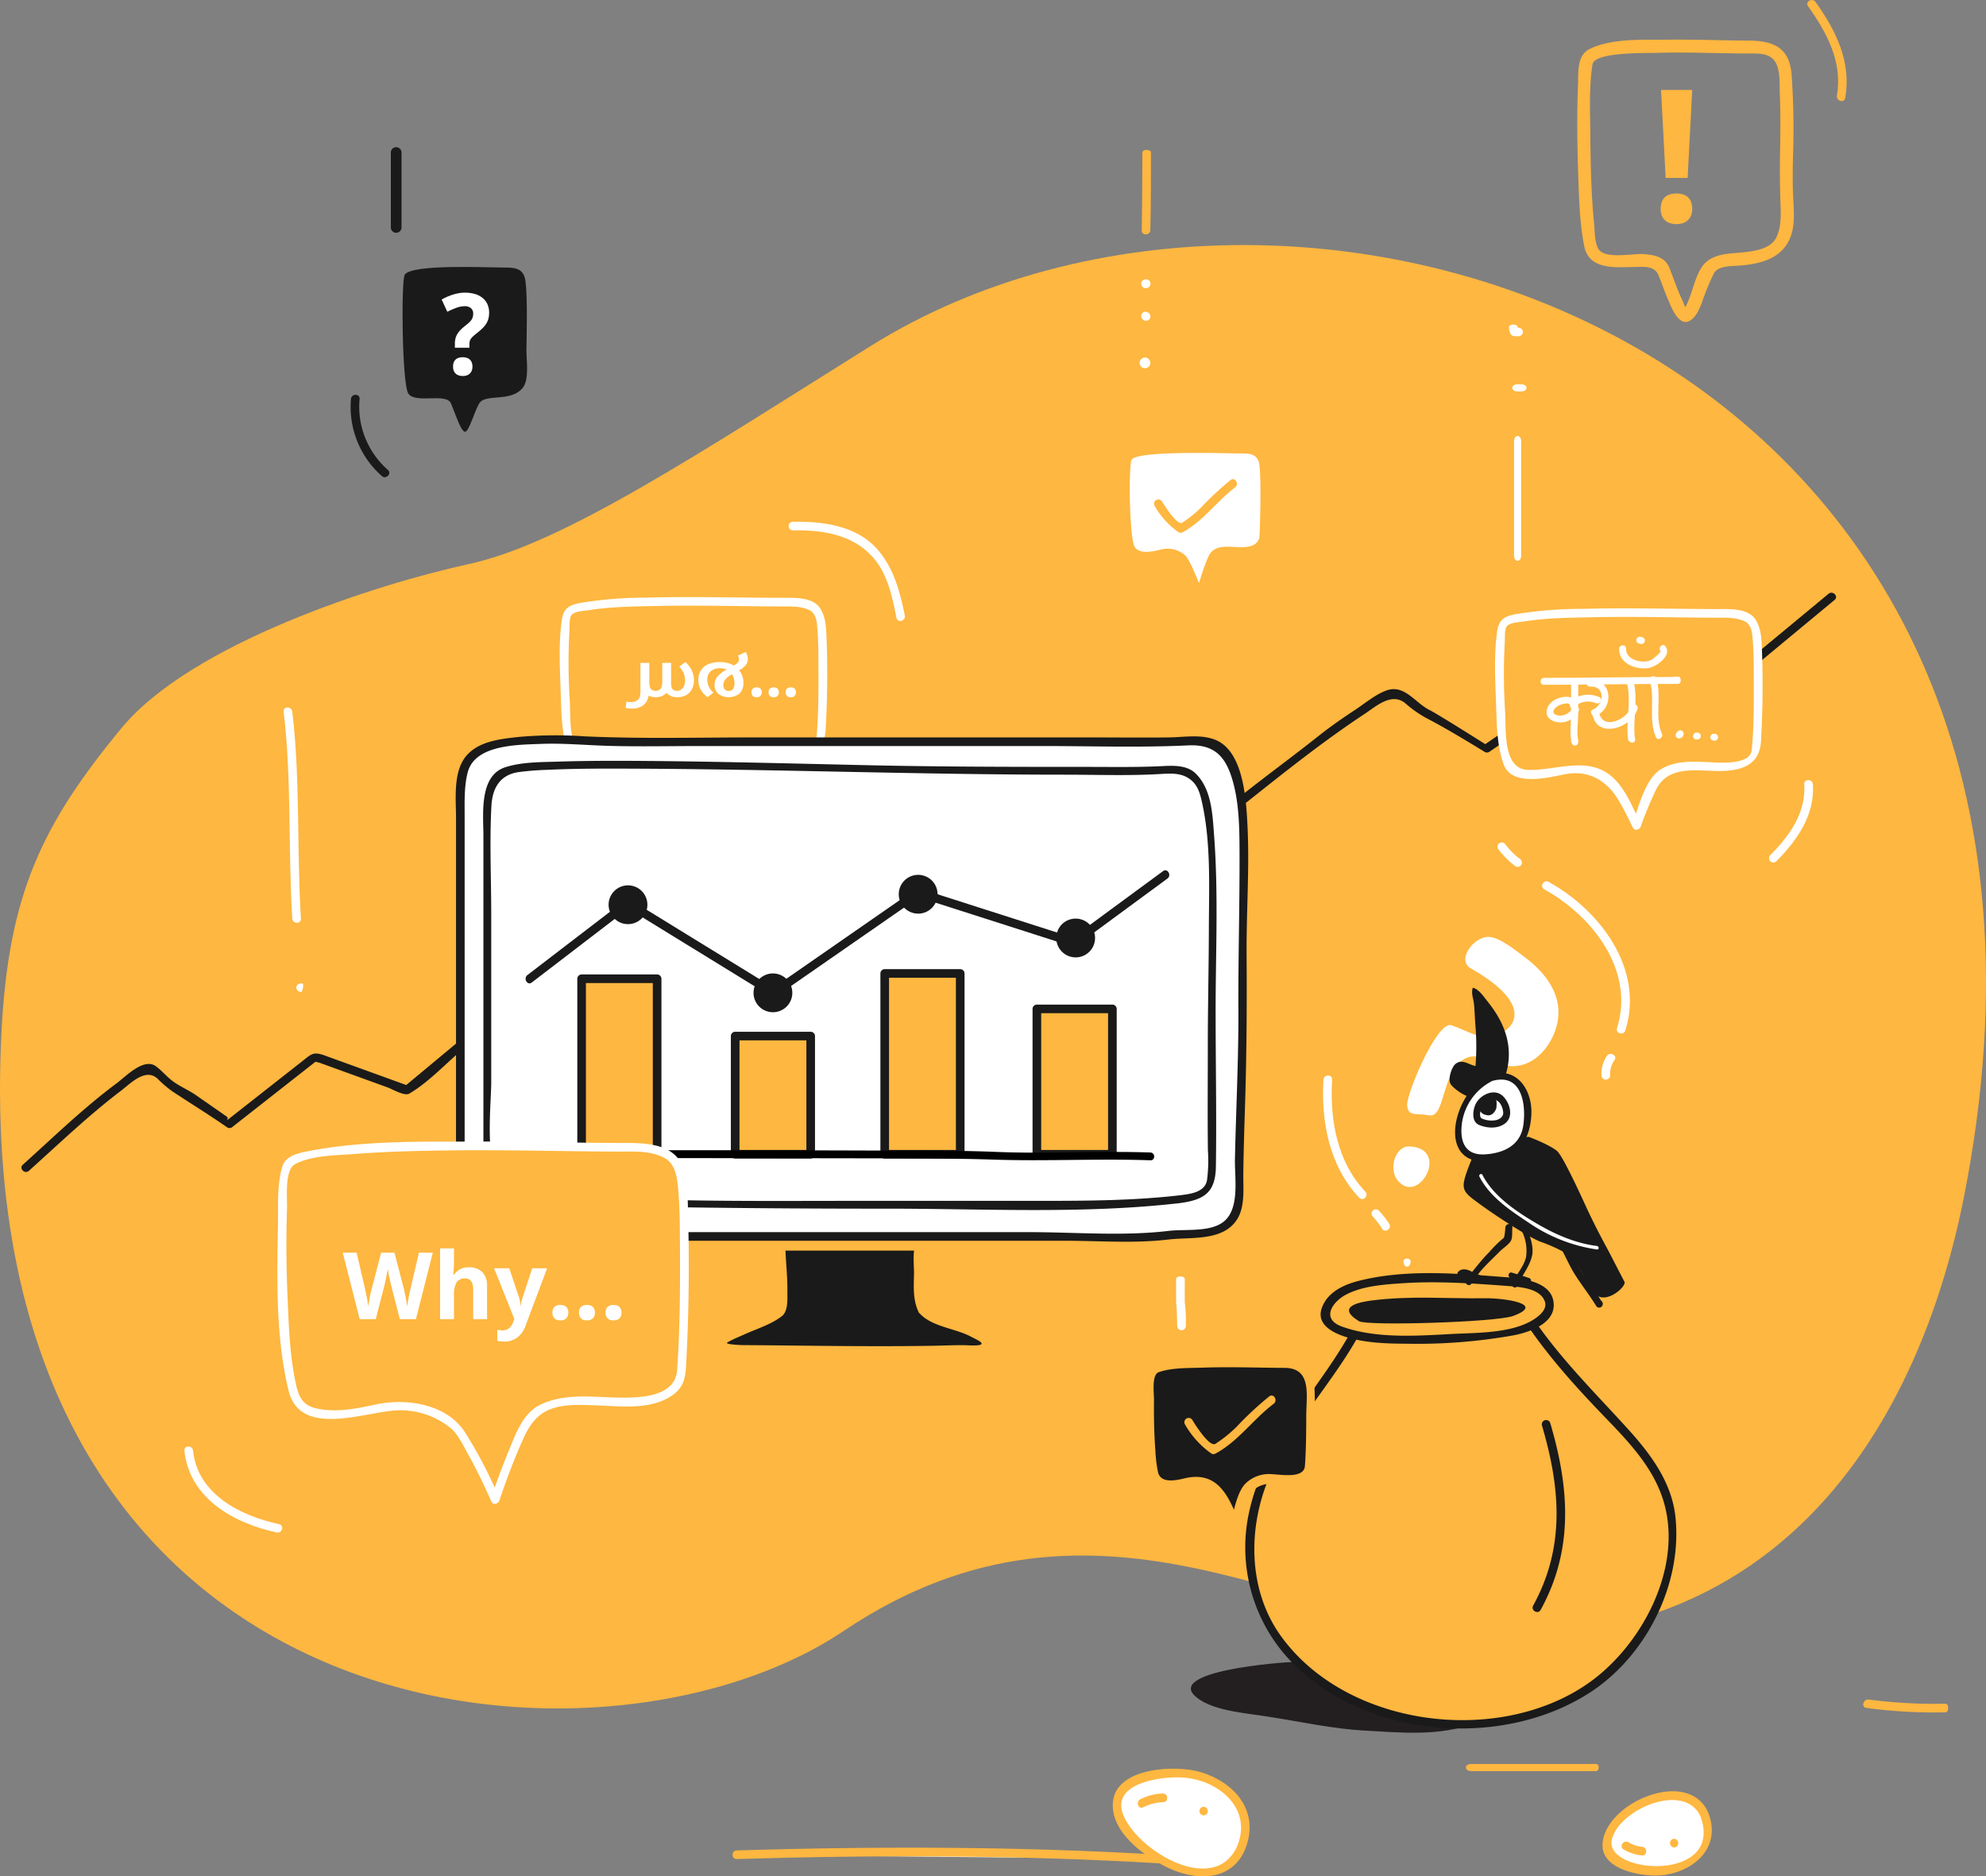<svg xmlns="http://www.w3.org/2000/svg" width="556.964" height="526.307" viewBox="0 0 556.964 526.307">
  <rect x="0" y="0" width="556.964" height="526.307" fill="#808080" stroke="none"/>
  <g id="Group_2865" data-name="Group 2865" transform="translate(-1.396 -4.208)">
    <path id="Path_2399" data-name="Path 2399" d="M245.552,101.275c-48.184,30.14-86.228,55.4-112.572,61.127s-78,22.39-97.536,46.068C13.084,235.576,3.8,255.141,1.819,293.516c-10.184,197.639,166.4,215.072,236.225,168.149,72.1-48.458,132.026,1.552,183.519,1.835,106.472.586,127.124-104.121,131.618-128.834C595.634,101.275,366.727,25.479,245.552,101.275Z" fill="#feb740"/>
    <g id="Group_1803" data-name="Group 1803">
      <path id="Path_2400" data-name="Path 2400" d="M260.059,371.629a8.925,8.925,0,0,1-1.165-4.156c-.1-1.025.159-13.473.379-13.473H220.437c0,3,1.352,15.561-.134,18.248-.715,1.293-13.139,6.075-15.986,7.811-.256.158-.23,2.711,1,2.7.137,0,.274-.02.412-.02,11.254,0,22.507.226,33.761.269,7.5.027,15,.026,22.5-.078,2.965-.041,5.931-.1,8.893-.213,1.669-.061,9.453.96,6.788-2.341-.882-1.094-3.007-2.04-4.219-2.759-3.581-2.123-7.907-2.619-11.617-4.431A4.348,4.348,0,0,1,260.059,371.629Z" fill="#1a1a1a"/>
      <g id="Group_1802" data-name="Group 1802">
        <path id="Path_2401" data-name="Path 2401" d="M261.1,371.019c-1.4-2.959-1.024-6.22-.965-9.361.043-2.251-.441-5.745.3-7.895A1.422,1.422,0,0,0,259.273,352H220.437a1.442,1.442,0,0,0-1.21,1.441c.09,4.952.693,9.985.514,14.946-.1,2.731-.756,3.279-3.033,4.422-2.536,1.273-5.161,2.406-7.751,3.564-3.017,1.348-6.522,1.887-5.764,5.736a2.417,2.417,0,0,0,2.534,1.807c5.3,0,10.592.06,15.887.118,17.656.194,35.319-.187,52.963-.014,1.632.016,6.382-.729,4.573-3.575-4.008-6.307-13.81-4.516-18.235-9.672-1.019-1.186-2.722.535-1.711,1.712,3.375,3.933,10.283,4.313,14.68,6.752,1.018.564,4.665,2.057,1.586,2.339a21.477,21.477,0,0,1-2.661-.012c-3.014-.1-6.028.064-9.043.12-16.035.293-32.075.025-48.109-.128q-2.979-.029-5.958-.042c.014,0-5.372-.149-4.3-.761,1.524-.872,3.183-1.543,4.782-2.262,3.4-1.531,7.5-2.78,10.475-5.09,1.858-1.444,1.532-4.916,1.556-6.967.051-4.264-.485-8.445-.563-12.7-.4.4-.807.269-1.21,1.269h38.836c-.389-1-.778-1.08-1.167-1.59-.827,2.4-.333,5.785-.387,8.278-.079,3.681-.315,7.157,1.3,10.567C259.681,373.665,261.767,372.421,261.1,371.019Z" fill="#feb740"/>
      </g>
    </g>
    <g id="Group_1806" data-name="Group 1806">
      <g id="Group_1805" data-name="Group 1805">
        <path id="Path_2402" data-name="Path 2402" d="M220.505,173.109c4.9.005,9.689-.159,10.937,4.579,1.28,4.855.482,33.217.011,34.368-1.92,4.686-9.245,4.115-14.167,3.943-4.512-.158-9.649-.455-12.795,2.715-2.33,2.35-6.444,13.871-6.444,13.871s-5.118-10.817-7.643-12.716a17.016,17.016,0,0,0-12.9-2.775c-4.515.9-12.046,2.5-15.027-.966-3.134-3.641-3.559-37.935-1.765-40.175C164.147,171.656,213.249,173.1,220.505,173.109Z" fill="#feb740"/>
        <g id="Group_1804" data-name="Group 1804">
          <path id="Path_2403" data-name="Path 2403" d="M220.505,174.319c2.6,0,5.288-.133,7.725.946,2.217.982,2.271,3.75,2.423,5.691.271,3.447.263,6.923.271,10.379.017,6.669.066,13.454-.579,20.1-.439,4.531-10.077,3.466-13.059,3.354-4.334-.163-8.58-.27-12.4,2.029-4.446,2.674-6.355,10.866-8,15.445l2.212-.289c-2.055-4.317-4.2-9.722-7.833-12.96-6.872-6.129-15.9-1.71-23.754-2.017-7-.274-6.03-11.247-6.321-16.147a167.327,167.327,0,0,1-.1-19.766c.062-1.031-.119-3.648.646-4.446.959-1,3.609-1.093,4.866-1.29,6.338-.992,12.882-1.031,19.282-1.167,11.546-.245,23.081.1,34.625.138a1.211,1.211,0,0,0,0-2.42c-12.626-.04-25.239-.4-37.867-.06a114.94,114.94,0,0,0-18.569,1.5c-3.4.655-4.717,1.7-5.169,5.106-.838,6.3-.524,12.883-.289,19.216.213,5.749.156,12.387,2.184,17.862,2.3,6.2,12.371,3.663,17.031,2.736,6.794-1.353,11.923,1.748,15.2,7.32,1.451,2.463,2.746,5.034,3.975,7.615.49,1.029,1.891.6,2.211-.289a104.088,104.088,0,0,1,4.219-10.2c3.143-6.491,9.9-5.638,16.087-5.418,6.795.242,13-.841,13.424-8.375.478-8.489.58-17.059.261-25.554-.11-2.931-.159-5.853-1.729-8.412-2.1-3.424-7.6-3.047-10.971-3.05A1.211,1.211,0,0,0,220.505,174.319Z" fill="#fff"/>
        </g>
      </g>
    </g>
    <g id="Group_1807" data-name="Group 1807">
      <path id="Path_2404" data-name="Path 2404" d="M491.338,19.208c3.615,0,7.337-.32,8.606,3.913.674,2.248.5,5.069.594,7.4.239,5.953.136,11.924.047,17.879-.069,4.6,0,9.131.168,13.724.11,2.946.094,6.061-1.235,8.759-1.659,3.365-6.761,3.858-9.983,4.171-3.408.33-6.935.328-9.657,2.657-2.636,2.253-3.627,7.65-4.926,10.69-1.21,2.83-.752,2.084-1.928-.368-1.36-2.838-2.318-5.889-3.5-8.8-1.233-3.034-4.428-3.569-7.355-3.76-2.852-.186-10.691,1.514-12.482-1.4-1.128-1.836-1.029-5.105-1.234-7.154-.826-8.254-.981-16.6-1.057-24.886-.059-6.482-.387-13.3.6-19.734.544-3.548,14.6-3.162,17.925-3.263,8.479-.258,16.945.138,25.422.18,2.342.012,2.341-3.618,0-3.629-7.353-.038-14.7-.332-22.053-.249-6.8.077-15.591-.473-21.928,2.528-3.853,1.825-3.266,6.571-3.423,10.228-.351,8.167-.217,16.37.045,24.538.22,6.858.376,13.914,1.715,20.666,1.343,6.771,8.976,5.881,14.39,5.783,2.476-.045,5.344-.337,6.447,2.373.97,2.386,1.8,4.831,2.826,7.194.777,1.782,2.871,7.262,5.9,5.553,2.388-1.349,3.271-4.941,4.213-7.313a59.587,59.587,0,0,1,2.556-5.96c1.224-2.314,5.314-2.051,7.513-2.24,6.054-.521,11.978-2.167,14.143-8.432,1.149-3.323.762-7.3.593-10.734-.183-3.714-.116-7.4-.056-11.118a216.133,216.133,0,0,0-.407-23.578c-.714-7.647-5.54-9.235-12.47-9.239A1.816,1.816,0,0,0,491.338,19.208Z" fill="#feb740"/>
    </g>
    <g id="Group_1808" data-name="Group 1808">
      <path id="Path_2405" data-name="Path 2405" d="M467.127,62.775a5.249,5.249,0,0,1,.34-2.009,3.392,3.392,0,0,1,.948-1.328,3.783,3.783,0,0,1,1.416-.732,6.4,6.4,0,0,1,1.744-.228,6.071,6.071,0,0,1,1.68.228,3.788,3.788,0,0,1,1.4.732,3.5,3.5,0,0,1,.961,1.328,5.071,5.071,0,0,1,.353,2.009,4.836,4.836,0,0,1-.353,1.946,3.673,3.673,0,0,1-2.364,2.111,5.822,5.822,0,0,1-1.68.24,6.137,6.137,0,0,1-1.744-.24,3.745,3.745,0,0,1-1.416-.771,3.63,3.63,0,0,1-.948-1.34A5,5,0,0,1,467.127,62.775Zm7.557-8.644h-6.167l-1.289-24.694h8.744Z" fill="#feb740"/>
    </g>
    <g id="Group_1809" data-name="Group 1809">
      <path id="Path_2406" data-name="Path 2406" d="M129.941,296.4q-5.974,4.965-11.947,9.935l-2.551,2.122c-1.213,1.009-.072.121.267.244L110,306.627q-8.73-3.164-17.458-6.326c-3.338-1.209-3.756-.476-6.538,1.709q-7.551,5.926-15.1,11.856l-5.2,4.084c-1.367,1.072.13.048-.758-.567q-4.305-2.994-8.608-5.988c-2.335-1.625-5.047-2.639-7.227-4.5-1.388-1.184-2.528-2.541-4.017-3.617-3.4-2.461-8.541,2.974-10.886,4.717-9.354,6.951-17.767,15.128-26.414,22.916-1.162,1.046.554,2.752,1.71,1.71,8.506-7.658,16.8-15.609,25.925-22.537,2.453-1.861,6.751-6.425,10.134-3.318a33.022,33.022,0,0,0,4.14,3.549c5.144,3.4,10.376,6.621,15.456,10.152a1.232,1.232,0,0,0,1.467-.189q8.655-6.795,17.31-13.59l6.658-5.227c-1.1.868-1,.338.767.977l5.609,2.033q6.581,2.382,13.159,4.768c1.194.431,4.705,2.515,6.046,1.73,5.563-3.26,10.517-8.734,15.483-12.863,1.2-1-.521-2.7-1.711-1.711Z" fill="#1a1a1a"/>
    </g>
    <path id="Path_2407" data-name="Path 2407" d="M142.324,79.252c2.841,0,5.616-.111,6.341,3.212.054.252.086.508.118.763.579,4.546.313,14.513.246,19.083-.042,2.827.9,8.4-1.1,10.77-3.229,3.819-9.758,1.7-11.838,3.89-1.316,1.386-3.182,8.761-4.373,8.347s-2.591-4.949-3.828-7.907c-1.32-3.155-9.9.133-11.961-2.772-1.816-2.556-2.063-31.821-1.024-33.393C116.9,78.231,138.118,79.248,142.324,79.252Z" fill="#1a1a1a"/>
    <g id="Group_1816" data-name="Group 1816">
      <g id="Group_1811" data-name="Group 1811">
        <path id="Path_2408" data-name="Path 2408" d="M479.407,513.248c-5.631-14.642-35.982,4.458-25.025,12.481S485.039,526.762,479.407,513.248Z" fill="#fff"/>
        <g id="Group_1810" data-name="Group 1810">
          <path id="Path_2409" data-name="Path 2409" d="M480.452,512.637c-5.565-12.83-29.184-2.74-29.644,8.942-.3,7.539,12.368,9.373,17.582,8.535,8.746-1.405,15.58-8.016,12.184-17.188-.537-1.449-2.877-.822-2.334.643,6.969,18.818-27.211,16.4-24.8,6.578,2.093-8.533,20.552-16.373,24.925-6.289C478.981,515.288,481.066,514.053,480.452,512.637Z" fill="#feb740"/>
        </g>
      </g>
      <g id="Group_1813" data-name="Group 1813">
        <path id="Path_2410" data-name="Path 2410" d="M457.386,521.959a10.68,10.68,0,0,0,4.505,1.5" fill="#fff"/>
        <g id="Group_1812" data-name="Group 1812">
          <path id="Path_2411" data-name="Path 2411" d="M456.775,523a12.5,12.5,0,0,0,5.116,1.666c1.562.055,1.556-2.365,0-2.42A9.679,9.679,0,0,1,458,520.915c-1.392-.694-2.618,1.392-1.222,2.089Z" fill="#feb740"/>
        </g>
      </g>
      <g id="Group_1815" data-name="Group 1815">
        <path id="Path_2412" data-name="Path 2412" d="M470.9,521.207" fill="#fff"/>
        <g id="Group_1814" data-name="Group 1814">
          <path id="Path_2413" data-name="Path 2413" d="M470.9,522.418a1.211,1.211,0,0,0,0-2.42,1.211,1.211,0,0,0,0,2.42Z" fill="#feb740"/>
        </g>
      </g>
    </g>
    <g id="Group_1823" data-name="Group 1823">
      <g id="Group_1818" data-name="Group 1818">
        <path id="Path_2414" data-name="Path 2414" d="M349.149,523.235c-8.584,18.308-45.859-9.029-31.035-18.344S357.629,506.372,349.149,523.235Z" fill="#fff"/>
        <g id="Group_1817" data-name="Group 1817">
          <path id="Path_2415" data-name="Path 2415" d="M348.1,522.623c-6.815,13.393-28.114.391-31.788-9.6-3.3-8.973,11.552-10.695,17.2-10.195,10.215.9,19.487,9.218,14.585,19.8-.651,1.407,1.434,2.637,2.09,1.221,4.907-10.588-1.644-19.342-11.988-22.541-6.8-2.105-23.938-1.508-24.7,8.5-.637,8.35,8.784,15.108,15.336,18.258,7.407,3.561,17.12,4.1,21.353-4.215C350.9,522.457,348.812,521.233,348.1,522.623Z" fill="#feb740"/>
        </g>
      </g>
      <g id="Group_1820" data-name="Group 1820">
        <path id="Path_2416" data-name="Path 2416" d="M321.631,510.012c2-.826,4-1.654,5.931-1.515" fill="#fff"/>
        <g id="Group_1819" data-name="Group 1819">
          <path id="Path_2417" data-name="Path 2417" d="M321.953,511.18a13.587,13.587,0,0,1,5.609-1.474c1.561.056,1.556-2.364,0-2.42a15.054,15.054,0,0,0-6.252,1.56c-1.422.586-.8,2.928.643,2.334Z" fill="#feb740"/>
        </g>
      </g>
      <g id="Group_1822" data-name="Group 1822">
        <path id="Path_2418" data-name="Path 2418" d="M338.942,512.217" fill="#fff"/>
        <g id="Group_1821" data-name="Group 1821">
          <path id="Path_2419" data-name="Path 2419" d="M338.942,513.428a1.211,1.211,0,0,0,0-2.42,1.211,1.211,0,0,0,0,2.42Z" fill="#feb740"/>
        </g>
      </g>
    </g>
    <g id="Group_1825" data-name="Group 1825">
      <path id="Path_2420" data-name="Path 2420" d="M329.144,350.678c-8.119,1.035-8.629.356-15.45.356H151.208c-11.438,0-20.719-1.879-20.719-13.317l.009-104.741c0-8.054-.572-17,7.517-19.138,14.2-3.762,23.206-1.574,37.893-1.574H329.189c8.513,0,13.123-1.981,17.02,5.24,5.143,9.529,3.985,29.2,3.69,39.473-.307,10.748,0,21.553,0,32.307,0,13.677-1.069,34.74-1.069,48.418C348.831,351.94,340.34,349.25,329.144,350.678Z" fill="#fff"/>
      <g id="Group_1824" data-name="Group 1824">
        <path id="Path_2421" data-name="Path 2421" d="M329.144,349.469c-12.81,1.537-26.205.356-39.088.356h-136.9c-9.251,0-21.453-.287-21.452-12.416q0-4.794,0-9.586,0-21.736,0-43.471,0-21.337,0-42.673,0-4.3,0-8.592c0-4.069-.159-8.141.828-12.123,1.959-7.908,13.94-7.826,20.415-8.087,6.406-.258,12.845.374,19.247.552,8.428.235,16.884.045,25.314.045H294.1c13.472,0,27.04.463,40.5-.184,7.267-.349,10.507,2.994,12.478,9.856,1.862,6.48,1.916,13.525,1.94,20.217.052,14.671-.386,29.343-.322,44.022.061,13.985-.667,27.963-.968,41.942-.116,5.4,1.568,14.539-3.722,17.964-3.9,2.528-10.412,1.661-14.853,2.178-1.531.178-1.548,2.6,0,2.42,6.365-.74,15.325.57,19.23-5.742,2.2-3.555,1.652-8.524,1.693-12.475.07-6.728.3-13.455.508-20.179.424-13.784.511-27.526.413-41.317-.089-12.441.892-24.926.2-37.357-.384-6.949-1.237-20.227-9.193-23.18-4.047-1.5-8.6-.638-12.809-.585-7.478.093-14.964,0-22.443,0H213.224c-15.93,0-31.928.43-47.843-.3a118.405,118.405,0,0,0-18.729.184c-4.914.55-10.736,1.17-14.247,5.011-4.069,4.451-3.117,12.321-3.117,17.808q0,5.511,0,11.021,0,42.954-.008,85.9c0,6.037-.945,13.672,4.6,17.711,5.981,4.357,14.149,3.854,21.165,3.854H299.9c9.681,0,19.609.8,29.239-.356C330.673,351.706,330.691,349.284,329.144,349.469Z" fill="#1a1a1a"/>
      </g>
    </g>
    <g id="Group_1826" data-name="Group 1826">
      <path id="Path_2422" data-name="Path 2422" d="M332.312,339.485c-14.023,1.617-28.007,1.564-42.1,1.564H240.646c-16.215,0-32.435.133-48.647-.2-7.218-.146-14.434-.367-21.651-.543-7.824-.189-16.423.773-24.118-.625-10.056-1.83-7.07-24.023-7.07-31.947V260.721c0-10.092-.491-20.366.051-30.448.267-4.971,2.369-8.667,7.479-9.466a75.963,75.963,0,0,1,7.99-.65c7.848-.385,15.721-.367,23.576-.341,40.559.139,81.084,1.69,121.647,1.69,8.7,0,17.463.322,26.147-.145,3.618-.194,7.114-.635,9.9,2.137,1.55,1.539,2.093,3.765,2.55,5.811,2.543,11.384,1.943,23.838,1.916,35.426-.025,10.906-.295,21.806-.295,32.713,0,9.781-.092,19.564.022,29.343a43.032,43.032,0,0,1-.246,8.471c-.652,3.455-4.75,3.846-7.59,4.223-1.378.183-1.4,2.373,0,2.187,6.946-.92,9.972-3.084,10.08-10.257.216-14.467-.077-28.969-.077-43.442,0-16.484.814-32.963-.428-49.428-.446-5.922-.674-12.909-5.136-17.341-2.45-2.433-6.306-2.26-9.461-2.1-7.049.35-14.112.216-21.168.216-20.579,0-41.138-.019-61.711-.479-20.541-.459-41.082-1.016-61.628-1.184-8.333-.069-16.671-.076-25,.191-4.805.153-10.025.081-14.652,1.564-7.474,2.4-6.159,13.317-6.159,19.231v84.391c0,4.939-.107,10.242,2.481,14.629,1.56,2.644,4.5,3.824,7.366,4.345,6.313,1.149,13.475.28,19.892.409q41.94.852,83.848.822c27.132,0,54.75,1.551,81.753-1.565C333.7,341.514,333.712,339.323,332.312,339.485Z" fill="#1a1a1a"/>
    </g>
    <g id="Group_1828" data-name="Group 1828">
      <rect id="Rectangle_495" data-name="Rectangle 495" width="21.175" height="49.227" transform="translate(164.507 278.754)" fill="#feb740"/>
      <g id="Group_1827" data-name="Group 1827">
        <path id="Path_2423" data-name="Path 2423" d="M185.682,326.772H164.507c.4.4.807.807,1.21,1.209V278.754q-.6.6-1.21,1.209h21.175l-1.21-1.209v49.227a1.211,1.211,0,0,0,2.42,0V278.754a1.222,1.222,0,0,0-1.21-1.211H164.507a1.222,1.222,0,0,0-1.21,1.211v49.227a1.222,1.222,0,0,0,1.21,1.211h21.175A1.211,1.211,0,0,0,185.682,326.772Z" fill="#1a1a1a"/>
      </g>
    </g>
    <g id="Group_1830" data-name="Group 1830">
      <rect id="Rectangle_496" data-name="Rectangle 496" width="21.175" height="33.158" transform="translate(207.574 294.823)" fill="#feb740"/>
      <g id="Group_1829" data-name="Group 1829">
        <path id="Path_2424" data-name="Path 2424" d="M228.748,326.772H207.574c.4.4.806.807,1.21,1.209V294.823c-.4.4-.807.806-1.21,1.211h21.174c-.4-.4-.806-.807-1.209-1.211v33.158a1.21,1.21,0,0,0,2.419,0V294.823a1.221,1.221,0,0,0-1.21-1.209H207.574a1.221,1.221,0,0,0-1.21,1.209v33.158a1.222,1.222,0,0,0,1.21,1.211h21.174A1.211,1.211,0,0,0,228.748,326.772Z" fill="#1a1a1a"/>
      </g>
    </g>
    <g id="Group_1832" data-name="Group 1832">
      <rect id="Rectangle_497" data-name="Rectangle 497" width="21.175" height="50.721" transform="translate(249.51 277.26)" fill="#feb740"/>
      <g id="Group_1831" data-name="Group 1831">
        <path id="Path_2425" data-name="Path 2425" d="M270.685,326.772H249.51c.4.4.807.807,1.21,1.209V277.26c-.4.4-.806.807-1.21,1.211h21.175c-.4-.4-.807-.806-1.21-1.211v50.721a1.211,1.211,0,0,0,2.42,0V277.26a1.221,1.221,0,0,0-1.21-1.209H249.51a1.222,1.222,0,0,0-1.21,1.209v50.721a1.222,1.222,0,0,0,1.21,1.211h21.175A1.211,1.211,0,0,0,270.685,326.772Z" fill="#1a1a1a"/>
      </g>
    </g>
    <g id="Group_1834" data-name="Group 1834">
      <rect id="Rectangle_498" data-name="Rectangle 498" width="21.175" height="40.775" transform="translate(292.182 287.206)" fill="#feb740"/>
      <g id="Group_1833" data-name="Group 1833">
        <path id="Path_2426" data-name="Path 2426" d="M313.357,326.772H292.182c.4.4.807.807,1.21,1.209V287.206q-.6.606-1.21,1.21h21.175q-.6-.606-1.21-1.21v40.775a1.211,1.211,0,0,0,2.42,0V287.206a1.221,1.221,0,0,0-1.21-1.209H292.182a1.221,1.221,0,0,0-1.21,1.209v40.775a1.222,1.222,0,0,0,1.21,1.211h21.175A1.211,1.211,0,0,0,313.357,326.772Z" fill="#1a1a1a"/>
      </g>
    </g>
    <g id="Group_1835" data-name="Group 1835">
      <path id="Path_2427" data-name="Path 2427" d="M150.531,279.8q8.64-6.621,17.278-13.244l9-6.9c1.579-1.211,1.08-.4.188-.953l2.052,1.261,38.692,23.789a1.2,1.2,0,0,0,1.222,0q14.278-9.911,28.558-19.82,5.9-4.089,11.789-8.182c.477-.33-1.3-.187-.321.127l2.057.659,8.814,2.822,21.805,6.984q3.991,1.278,7.981,2.557c.808.258,2.224,1.041,3.124.793,1.29-.356,2.679-1.879,3.723-2.647l8.628-6.345q6.836-5.025,13.67-10.051c1.243-.914.038-3.016-1.222-2.09L313.9,258.61l-8.627,6.346-2.655,1.951c-1.174.863-.094.373-.087.375l-37.38-11.971c-2.2-.705-5.485-2.744-7.609-1.27q-7.158,4.97-14.314,9.934-9.5,6.6-19,13.186l-5.493,3.812c-1.638,1.137.92,1.115-.855.024Q198,268.777,178.126,256.555a1.184,1.184,0,0,0-1.222,0q-13.8,10.58-27.594,21.154c-1.221.936-.017,3.039,1.221,2.09Z" fill="#1a1a1a"/>
    </g>
    <g id="Group_1836" data-name="Group 1836">
      <path id="Path_2428" data-name="Path 2428" d="M514.194,170.769l-28.068,23.266-11.521,9.55c-.29.241,1.669.042.4-.36l-2.83-.9-10.828-3.434-10.42-3.305c-1.5-.475-3.5-1.56-5.1-1.56-1.133,0-2.619,1.546-3.462,2.125l-9.216,6.335L417.925,212.95c.025-.017-13.594-8.591-15.551-9.546-4.077-1.988-7.052-7.279-12.061-5.551-3.082,1.063-6.094,3.632-8.8,5.416-3.491,2.3-6.972,4.707-10.247,7.31-7.221,5.739-14.682,11.168-21.9,16.906-1.222.971.5,2.671,1.711,1.711,10.755-8.545,21.651-17.237,33.122-24.8,2.981-1.965,7.41-6.057,11.251-2.969a33.35,33.35,0,0,0,5.705,4.068c5.709,2.963,11.148,6.287,16.645,9.634a1.2,1.2,0,0,0,1.222,0l26.327-18.1c1.646-1.131-.494-.833,1.475-.209l7.458,2.365,18.922,6c2.572.816,3.073.142,5.092-1.532l13.18-10.925,24.432-20.252c1.2-1-.519-2.7-1.711-1.711Z" fill="#1a1a1a"/>
    </g>
    <g id="Group_1837" data-name="Group 1837">
      <path id="Path_2429" data-name="Path 2429" d="M148.587,329.069q48.624-.033,97.248.051c11.461.033,22.938-.014,34.394.367,14.6.484,29.2-.328,43.794.185,1.412.051,1.407-2.138,0-2.187-14.407-.508-28.813.428-43.225-.166-11.281-.463-22.6-.348-33.891-.383q-49.159-.158-98.32-.055a1.1,1.1,0,0,0,0,2.188Z"/>
    </g>
    <path id="Path_2430" data-name="Path 2430" d="M223.6,282.7a5.439,5.439,0,1,1-5.438-5.44A5.439,5.439,0,0,1,223.6,282.7Z" fill="#1a1a1a"/>
    <path id="Path_2431" data-name="Path 2431" d="M182.954,257.991a5.439,5.439,0,1,1-5.439-5.44A5.438,5.438,0,0,1,182.954,257.991Z" fill="#1a1a1a"/>
    <path id="Path_2432" data-name="Path 2432" d="M264.327,255.043a5.439,5.439,0,1,1-5.439-5.439A5.44,5.44,0,0,1,264.327,255.043Z" fill="#1a1a1a"/>
    <path id="Path_2433" data-name="Path 2433" d="M308.5,267.315a5.439,5.439,0,1,1-5.439-5.44A5.439,5.439,0,0,1,308.5,267.315Z" fill="#1a1a1a"/>
    <g id="Group_1838" data-name="Group 1838">
      <path id="Path_2434" data-name="Path 2434" d="M128.966,101.749V100.6a5.864,5.864,0,0,1,.162-1.431,4.89,4.89,0,0,1,.495-1.223,5.906,5.906,0,0,1,.859-1.13,12.619,12.619,0,0,1,1.27-1.137q.649-.511,1.1-.913a4.883,4.883,0,0,0,.727-.8,2.722,2.722,0,0,0,.4-.828,3.662,3.662,0,0,0,.124-1.006,1.933,1.933,0,0,0-.6-1.455,2.535,2.535,0,0,0-1.818-.573,6.734,6.734,0,0,0-2.3.449,25.322,25.322,0,0,0-2.546,1.1l-1.579-3.42a15.127,15.127,0,0,1,1.447-.736,16.108,16.108,0,0,1,1.625-.619,13.351,13.351,0,0,1,1.71-.426,9.688,9.688,0,0,1,1.7-.154,9.937,9.937,0,0,1,2.848.379,6.075,6.075,0,0,1,2.151,1.107,4.884,4.884,0,0,1,1.354,1.764,5.672,5.672,0,0,1,.472,2.368,6.383,6.383,0,0,1-.217,1.741,5.189,5.189,0,0,1-.642,1.424,7.029,7.029,0,0,1-1.068,1.269q-.642.612-1.493,1.292-.651.511-1.06.891a4.294,4.294,0,0,0-.643.719,2.077,2.077,0,0,0-.317.7,3.8,3.8,0,0,0-.085.859v.929Zm-.511,5.293a3.221,3.221,0,0,1,.209-1.231,2.073,2.073,0,0,1,.581-.812,2.312,2.312,0,0,1,.874-.449,4.007,4.007,0,0,1,1.075-.139,3.725,3.725,0,0,1,1.03.139,2.331,2.331,0,0,1,.859.449,2.149,2.149,0,0,1,.588.812,3.121,3.121,0,0,1,.217,1.231,2.972,2.972,0,0,1-.217,1.192,2.247,2.247,0,0,1-1.447,1.292,3.547,3.547,0,0,1-1.03.147,3.815,3.815,0,0,1-1.075-.147,2.272,2.272,0,0,1-.874-.472,2.21,2.21,0,0,1-.581-.82A3.067,3.067,0,0,1,128.455,107.042Z" fill="#fff"/>
    </g>
    <g id="Group_1841" data-name="Group 1841">
      <g id="Group_1840" data-name="Group 1840">
        <path id="Path_2435" data-name="Path 2435" d="M482.822,176.268c4.9,0,9.688-.162,10.936,4.579,1.281,4.854.483,33.216.011,34.367-1.92,4.686-9.243,4.115-14.167,3.943-4.512-.158-9.648-.455-12.795,2.715-2.33,2.351-6.443,13.871-6.443,13.871s-5.119-10.818-7.644-12.716a17.015,17.015,0,0,0-12.9-2.775c-4.516.9-12.045,2.5-15.028-.966-3.133-3.641-3.558-37.934-1.765-40.175C426.464,174.813,475.567,176.262,482.822,176.268Z" fill="#feb740"/>
        <g id="Group_1839" data-name="Group 1839">
          <path id="Path_2436" data-name="Path 2436" d="M482.822,177.478c2.6,0,5.287-.134,7.724.944,2.217.981,2.271,3.751,2.423,5.692.271,3.447.263,6.924.272,10.379.017,6.669.066,13.454-.579,20.1-.44,4.531-10.078,3.466-13.06,3.354-4.333-.162-8.579-.27-12.4,2.03-4.446,2.673-6.354,10.865-8,15.444l2.212-.289c-2.056-4.317-4.2-9.722-7.833-12.96-6.872-6.129-15.9-1.71-23.754-2.018-7.005-.274-6.03-11.245-6.322-16.146a167.53,167.53,0,0,1-.1-19.765c.061-1.031-.119-3.65.645-4.447.96-1,3.61-1.093,4.867-1.29,6.339-.992,12.883-1.031,19.283-1.167,11.546-.244,23.081.1,34.625.139a1.211,1.211,0,0,0,0-2.42c-12.627-.04-25.239-.4-37.867-.061a114.965,114.965,0,0,0-18.57,1.5c-3.4.655-4.717,1.7-5.17,5.106-.837,6.306-.523,12.883-.288,19.216.214,5.749.156,12.387,2.184,17.863,2.3,6.2,12.371,3.662,17.032,2.735,6.793-1.353,11.922,1.748,15.2,7.319,1.45,2.465,2.746,5.034,3.975,7.616.49,1.029,1.892.6,2.212-.289a104.412,104.412,0,0,1,4.218-10.2c3.144-6.492,9.9-5.639,16.087-5.418,6.8.241,13-.842,13.425-8.376.478-8.489.579-17.058.26-25.554-.11-2.932-.159-5.854-1.729-8.413-2.1-3.423-7.6-3.046-10.97-3.048A1.211,1.211,0,0,0,482.822,177.478Z" fill="#fff"/>
        </g>
      </g>
    </g>
    <g id="Group_1844" data-name="Group 1844">
      <g id="Group_1843" data-name="Group 1843">
        <path id="Path_2437" data-name="Path 2437" d="M175.211,326.022c7.623.008,15.075-.268,17.017,7.607,1.992,8.063.751,55.176.018,57.088-2.99,7.787-14.386,6.838-22.046,6.551-7.022-.262-15.016-.758-19.911,4.51-3.627,3.9-10.026,23.043-10.026,23.043s-7.968-17.971-11.894-21.123a25.171,25.171,0,0,0-20.075-4.612c-7.025,1.495-18.744,4.153-23.383-1.6-4.876-6.049-5.538-63.016-2.749-66.738C87.51,323.608,163.918,326.012,175.211,326.022Z" fill="#feb740"/>
        <g id="Group_1842" data-name="Group 1842">
          <path id="Path_2438" data-name="Path 2438" d="M175.211,327.233c4.212,0,8.7-.27,12.526,1.777,2.917,1.563,3.488,5.1,3.78,8.061.555,5.631.539,11.338.572,16.988.07,11.451,0,22.982-.792,34.412-.5,7.27-9.5,7.77-15.154,7.777-7.806.012-15.873-1.507-23.188,1.967-4.822,2.291-6.872,8.053-8.759,12.629q-2.778,6.738-5.1,13.656l2.212-.289a122.762,122.762,0,0,0-9.65-18.464c-5.185-7.752-16.285-9.4-24.773-7.6-5.551,1.181-11.4,2.42-17.03,1.055-4-.973-4.846-3.819-5.575-7.268-1.606-7.6-1.881-15.572-2.22-23.311-.372-8.478-.457-16.982-.17-25.462.1-2.86-.779-10.792,2.264-12.407,4.734-2.515,11.5-2.441,16.69-2.851,8.516-.674,17.074-.869,25.613-.994,16.257-.235,32.5.277,48.754.32a1.211,1.211,0,0,0,0-2.42c-13.332-.035-26.658-.43-39.991-.393-15.482.045-31.606-.324-46.879,2.6-2.736.523-6.742,1.207-7.713,4.26-1.6,5.051-1.179,11.224-1.276,16.439-.283,15.2-.667,31.776,3,46.635,3.266,13.238,21.4,5.873,30.342,5.461a22.363,22.363,0,0,1,15.226,5.1c2.067,1.854,3.436,4.834,4.762,7.221,2.4,4.311,4.532,8.789,6.537,13.3.461,1.035,1.913.6,2.212-.289,1.743-5.2,3.658-10.346,5.836-15.375,1.421-3.281,2.837-6.539,5.747-8.76,4.278-3.263,10.717-2.758,15.771-2.584,7.055.244,15.486,1.389,21.533-3.1,3.387-2.514,3.373-5.928,3.57-9.688.691-13.209.831-26.5.5-39.721-.114-4.6-.04-9.48-1.4-13.918-2.286-7.488-11.546-7.187-17.785-7.187A1.211,1.211,0,0,0,175.211,327.233Z" fill="#fff"/>
        </g>
      </g>
    </g>
    <g id="Group_1845" data-name="Group 1845">
      <path id="Path_2439" data-name="Path 2439" d="M183.488,190.145v5.21a6.248,6.248,0,0,0,.14,1.473,1.457,1.457,0,0,0,.558.857,1.868,1.868,0,0,0,1.124.3,1.782,1.782,0,0,0,.988-.263,1.619,1.619,0,0,0,.616-.775,5.18,5.18,0,0,0,.209-1.76v-5.046H189.6v5.407a5.553,5.553,0,0,0,.135,1.4,1.4,1.4,0,0,0,.5.763,1.639,1.639,0,0,0,1.01.275,2.018,2.018,0,0,0,1.616-.78,3.274,3.274,0,0,0,.648-2.157,5.085,5.085,0,0,0-.394-2.019,6.65,6.65,0,0,0-1.231-1.838l1.748-1.28a7.961,7.961,0,0,1,1.817,2.445,6.511,6.511,0,0,1,.562,2.708,5.178,5.178,0,0,1-.57,2.457,4.009,4.009,0,0,1-1.62,1.666,4.931,4.931,0,0,1-2.445.586,4.706,4.706,0,0,1-1.625-.246,4.313,4.313,0,0,1-1.419-.968,4.179,4.179,0,0,1-1.354.919,4.367,4.367,0,0,1-1.665.295,4.2,4.2,0,0,1-2.019-.451,4.191,4.191,0,0,1-1.505,2.724,5.192,5.192,0,0,1-3.237.911,7.07,7.07,0,0,1-1.7-.181l.205-1.78a3.411,3.411,0,0,0,1.124.147,4.232,4.232,0,0,0,1.259-.168,2.192,2.192,0,0,0,.9-.529,2,2,0,0,0,.516-.907,6.2,6.2,0,0,0,.152-1.57v-7.828Z" fill="#fff"/>
      <path id="Path_2440" data-name="Path 2440" d="M208.676,192.221a5.411,5.411,0,0,1,.911,1.637,5.532,5.532,0,0,1,.3,1.809,4.123,4.123,0,0,1-1.063,3.052,4.915,4.915,0,0,1-5.965.1,3.134,3.134,0,0,1-1.07-2.444,3.7,3.7,0,0,1,.717-2.265,8.865,8.865,0,0,1,2.679-2.092,4.1,4.1,0,0,0-1.846-.37,3.781,3.781,0,0,0-2.637.854,3.028,3.028,0,0,0-.94,2.363,4.422,4.422,0,0,0,.4,1.932,6,6,0,0,0,1.309,1.7l-1.641,1.279a7.182,7.182,0,0,1-1.99-2.272,5.715,5.715,0,0,1-.6-2.651,4.783,4.783,0,0,1,.714-2.592,4.534,4.534,0,0,1,2.075-1.743,8.009,8.009,0,0,1,3.258-.6,8.669,8.669,0,0,1,2.129.247,6.284,6.284,0,0,1,1.76.73,4.7,4.7,0,0,0,1.132-.841,1.442,1.442,0,0,0,.328-.989,1.671,1.671,0,0,0-.078-.48,1.567,1.567,0,0,0-.234-.472l2.207-1.025a3.633,3.633,0,0,1,.583,1.953,2.721,2.721,0,0,1-.521,1.686A6.455,6.455,0,0,1,208.676,192.221Zm-2.018,1.116a6.252,6.252,0,0,0-1.846,1.46,2.556,2.556,0,0,0-.55,1.6,1.7,1.7,0,0,0,.39,1.185,1.349,1.349,0,0,0,1.054.432,1.475,1.475,0,0,0,1.268-.538,2.819,2.819,0,0,0,.4-1.669,4.747,4.747,0,0,0-.177-1.272A4.29,4.29,0,0,0,206.658,193.337Z" fill="#fff"/>
      <path id="Path_2441" data-name="Path 2441" d="M213.6,197.013a1.462,1.462,0,0,1,1.05.357,1.359,1.359,0,0,1,.377,1.037,1.341,1.341,0,0,1-.389,1.034,1.466,1.466,0,0,1-1.038.361,1.482,1.482,0,0,1-1.058-.361,1.343,1.343,0,0,1-.386-1.034,1.365,1.365,0,0,1,.373-1.037A1.485,1.485,0,0,1,213.6,197.013Z" fill="#fff"/>
      <path id="Path_2442" data-name="Path 2442" d="M218.39,197.013a1.461,1.461,0,0,1,1.05.357,1.356,1.356,0,0,1,.378,1.037,1.338,1.338,0,0,1-.39,1.034,1.466,1.466,0,0,1-1.038.361,1.486,1.486,0,0,1-1.058-.361,1.346,1.346,0,0,1-.386-1.034,1.366,1.366,0,0,1,.374-1.037A1.481,1.481,0,0,1,218.39,197.013Z" fill="#fff"/>
      <path id="Path_2443" data-name="Path 2443" d="M223.182,197.013a1.464,1.464,0,0,1,1.05.357,1.359,1.359,0,0,1,.377,1.037,1.337,1.337,0,0,1-.389,1.034,1.466,1.466,0,0,1-1.038.361,1.486,1.486,0,0,1-1.059-.361,1.346,1.346,0,0,1-.385-1.034,1.365,1.365,0,0,1,.373-1.037A1.485,1.485,0,0,1,223.182,197.013Z" fill="#fff"/>
    </g>
    <g id="Group_1852" data-name="Group 1852">
      <path id="Path_2444" data-name="Path 2444" d="M364.7,470.385c-3.95,0-37.112,2.633-27.636,10,4.737,3.949,15.266,4.475,21.056,5.528,8.423,1.316,16.843,3.158,25.265,3.685,10,.525,21.847,1.842,31.586-2.105" fill="#231f20"/>
      <g id="Group_1847" data-name="Group 1847">
        <path id="Path_2445" data-name="Path 2445" d="M384.543,371.819c-11.11,26.262-35.355,40.406-32.326,71.726,4.041,50.512,98.209,64.809,115.748,5.026,10.686-36.424-17.349-41.291-39.412-76.608" fill="#feb740"/>
        <g id="Group_1846" data-name="Group 1846">
          <path id="Path_2446" data-name="Path 2446" d="M383.5,371.209c-8.628,19.854-26.66,34.819-31.612,56.34a46.206,46.206,0,0,0,12.229,43.364c20.792,20.8,58.2,23.877,82.728,8.337,16.025-10.154,26.4-30.482,24.428-49.47-1.019-9.789-6.968-17.721-13.371-24.78-9.944-10.96-20.307-21.054-28.3-33.646-.834-1.314-2.929-.1-2.09,1.221,6.687,10.531,14.875,19.691,23.5,28.654,6.945,7.217,14.214,14.621,17.043,24.5,5.326,18.59-6.48,40.545-21.652,50.92-25.435,17.394-67.674,11.853-85.893-13.695-9.151-12.834-9.186-30.161-3.2-44.315,7.078-16.73,21.015-29.486,28.282-46.209.616-1.416-1.469-2.65-2.09-1.221Z" fill="#1a1a1a"/>
        </g>
      </g>
      <g id="Group_1849" data-name="Group 1849">
        <path id="Path_2447" data-name="Path 2447" d="M425.332,363.8c-15.007-1.115-50.026-3.894-52.249,8.334-1.668,7.227,17.788,7.784,22.79,7.784,9.45,0,22.746-.467,32.456-2.95C437.592,374.6,440.34,364.907,425.332,363.8Z" fill="#feb740"/>
        <g id="Group_1848" data-name="Group 1848">
          <path id="Path_2448" data-name="Path 2448" d="M425.332,362.586c-14.075-1.046-29.114-2.605-42.956.924-4.283,1.092-8.782,3.225-10.31,7.658-1.576,4.575,3.171,6.928,6.736,8.045,5.4,1.694,11.453,1.891,17.071,1.912a154.478,154.478,0,0,0,29.912-2.337c4.134-.8,11.409-3.09,11.348-8.559-.066-5.924-7.2-7.188-11.8-7.643-1.553-.152-1.539,2.268,0,2.42,3.074.3,8.1.8,9.309,4.282.871,2.507-2.337,4.646-4.092,5.6-6.3,3.408-15.651,3.145-22.613,3.533-9.7.541-20.9,1.249-30.209-2.115-6.018-2.176-2.645-7.053,1.394-9.082,4.586-2.306,10.274-2.7,15.293-3.049,10.286-.716,20.656.073,30.918.836C426.889,365.123,426.878,362.7,425.332,362.586Z" fill="#1a1a1a"/>
        </g>
      </g>
      <g id="Group_1851" data-name="Group 1851">
        <path id="Path_2449" data-name="Path 2449" d="M434.987,403.7c5.147,17.158,7.72,33.455-2.574,51.468" fill="#feb740"/>
        <g id="Group_1850" data-name="Group 1850">
          <path id="Path_2450" data-name="Path 2450" d="M433.82,404.026c5.142,17.4,6.6,34.111-2.452,50.537-.754,1.367,1.337,2.588,2.09,1.221,9.359-16.991,8.03-34.356,2.7-52.4a1.211,1.211,0,0,0-2.334.643Z" fill="#1a1a1a"/>
        </g>
      </g>
      <path id="Path_2451" data-name="Path 2451" d="M425.7,373.35c9.558-3.49-2.986-5.037-7.523-4.978-11.129.146-20.95-.778-31.991.613-3.42.431-10.342,1.7-3.683,5.816C384.76,376.2,420.957,375.082,425.7,373.35Z" fill="#1a1a1a"/>
    </g>
    <g id="Group_1860" data-name="Group 1860">
      <path id="Path_2452" data-name="Path 2452" d="M437.583,293.182c-1.789,5.184-6.117,10.061-12,10.106-4.572.037-9.631-4.846-14.085-1.711-5.789,4.074-4.938,16.2-9.214,15.488s-5.78.379-6.25-2.615,8.421-24.008,12.385-22.67c4.456,1.5,7.741,4.021,11.937,3.047,4.62-1.075,12.9-7.967-6.464-18.975-4.055-2.3.643-8.836,4.941-8.848,3.033-.007,7.871,3.981,10.211,5.727C435.669,277.67,440.516,284.676,437.583,293.182Z" fill="#fff"/>
      <path id="Path_2453" data-name="Path 2453" d="M423.732,305.43c3.073-10.324-3.368-18.033-5.523-20.779-.883-1.129-2.259-3.082-3.765-3.373-.562,1.5.2,3.156.338,4.654.161,1.8.222,3.682.357,5.5a71.873,71.873,0,0,1,.062,11.783c-1.839-.3-3.64-2.047-5.521-.652-1.187.883-2.2,4.187-1.559,5.555.569,1.216,4.262,3.882,5.749,3.7" fill="#1a1a1a"/>
      <g id="Group_1859" data-name="Group 1859">
        <g id="Group_1858" data-name="Group 1858">
          <path id="Path_2454" data-name="Path 2454" d="M456.964,363.725c-.924-1.707-3.912-7.605-4.75-9.139-2.117-3.871-4.147-7.859-6-11.865-.88-1.908-6.482-14.3-8.171-15.67-2.386-1.931-7.975-3.969-7.975-3.969s-13.97,1.225-16.089,6.616c-3.384,8.605-2.959,8.328,3.33,12.918,3.026,2.211,12.479,8.468,15.963,9.847a45.378,45.378,0,0,1,6.916,3.063c3.275,2.086,5.947,7.791,8.051,11.033C451.078,370.928,457.7,365.073,456.964,363.725Z" fill="#1a1a1a"/>
          <g id="Group_1853" data-name="Group 1853">
            <path id="Path_2455" data-name="Path 2455" d="M436.593,350.618c2.634,2.88,4.136,7.236,6.165,10.576,1.95,3.211,4.338,6.129,6.275,9.33a.989.989,0,0,0,1.693,0c.023-.053.047-.106.071-.158.515-1.145-1.174-2.141-1.692-.991l-.072.159h1.693c-1.937-3.2-4.311-6.131-6.276-9.33-2.166-3.528-3.677-7.918-6.471-10.973-.855-.934-2.237.457-1.386,1.387Z" fill="#1a1a1a"/>
          </g>
          <g id="Group_1854" data-name="Group 1854">
            <path id="Path_2456" data-name="Path 2456" d="M423.577,348.463c-.011.082-.2,2.795-.465,2.977a32.1,32.1,0,0,0-4.069,3.994c-2.417,2.4-4.26,5.012-6.438,7.543-.819.953.561,2.348,1.386,1.387,1-1.16,1.7-2.535,2.718-3.711,1.652-1.908,3.525-3.613,5.291-5.41.908-.926,2.455-1.86,3.105-2.969.555-.947.289-2.723.432-3.811.165-1.252-1.8-1.234-1.96,0Z" fill="#1a1a1a"/>
          </g>
          <g id="Group_1856" data-name="Group 1856">
            <path id="Path_2457" data-name="Path 2457" d="M419.594,306.479a7.012,7.012,0,0,1,6.76.922c3.862,2.613,3.867,8.721,3.178,12.8-1.241,7.334-7.419,9.017-13.861,8.789-6.532-.231-6.112-9.016-4.272-13.52a18.6,18.6,0,0,1,4.437-6.568A12.134,12.134,0,0,1,419.594,306.479Z" fill="#fff"/>
            <g id="Group_1855" data-name="Group 1855">
              <path id="Path_2458" data-name="Path 2458" d="M419.855,307.424c8.444-2.4,9.584,6.8,8.731,12.512-.838,5.617-5.546,7.727-10.66,8.066-5.927.393-7.241-3.972-6.5-8.98a15.732,15.732,0,0,1,8.667-11.7c1.143-.539.147-2.229-.989-1.694-10.444,4.922-15.551,27.045,1.274,24.1,6.957-1.219,10.019-5.775,10.465-12.607.451-6.893-3.832-13.766-11.506-11.586A.981.981,0,0,0,419.855,307.424Z" fill="#1a1a1a"/>
            </g>
          </g>
          <g id="Group_1857" data-name="Group 1857">
            <path id="Path_2459" data-name="Path 2459" d="M416.988,314.748c.977-1.81,3.286-2.966,4.921-1.265a4.834,4.834,0,0,1,1.006,2.422c.284,1.3-.646,2.1-1.785,2.463a6.71,6.71,0,0,1-4.012-.352c-1.108-.371-.543-2.441-.13-3.268.564-1.126-1.127-2.119-1.692-.99-.863,1.727-1.358,5.071.924,6.008,2.194.9,4.938,1.1,6.987-.232,2.778-1.811,1.757-5.7-.193-7.731-2.391-2.486-6.323-.631-7.718,1.955C414.7,314.872,416.388,315.862,416.988,314.748Z" fill="#1a1a1a"/>
          </g>
          <path id="Path_2460" data-name="Path 2460" d="M418.48,312.2c.169-.075.363-.041.533-.114a2.46,2.46,0,0,1,.709-.25,1.2,1.2,0,0,1,1.061.475,3.145,3.145,0,0,1,.313,1.822,3.425,3.425,0,0,1-.125,1.086,2.812,2.812,0,0,1-.443.82,2.254,2.254,0,0,1-1.357.985,2.085,2.085,0,0,1-1.087-.094,2.227,2.227,0,0,1-.776-.279,2.659,2.659,0,0,1-1.1-1.373,3.468,3.468,0,0,1,.033-1.643,2.483,2.483,0,0,1,1.209-1.533,1.759,1.759,0,0,1,1.064-.127,2.35,2.35,0,0,1,.5.109c.165.061.156.131.124.3" fill="#1a1a1a"/>
        </g>
      </g>
    </g>
    <g id="Group_1861" data-name="Group 1861">
      <path id="Path_2461" data-name="Path 2461" d="M372.554,307.059c-.693,11.865,1.637,24.241,10.035,33.123,1.074,1.136,2.783-.578,1.711-1.711-7.962-8.422-9.981-20.2-9.326-31.412.091-1.56-2.329-1.551-2.42,0Z" fill="#fff"/>
    </g>
    <g id="Group_1862" data-name="Group 1862">
      <path id="Path_2462" data-name="Path 2462" d="M434.461,253.653c13.545,7.476,25.5,22.821,20.417,38.969-.471,1.493,1.866,2.126,2.333.644,5.41-17.172-7.041-33.706-21.528-41.7-1.368-.754-2.588,1.335-1.222,2.09Z" fill="#fff"/>
    </g>
    <g id="Group_1863" data-name="Group 1863">
      <path id="Path_2463" data-name="Path 2463" d="M411.423,362.078c.651-.75,2.258.276,2.752.826.678.754,1.783-.359,1.11-1.108-1.08-1.2-3.694-2.3-4.971-.826-.659.759.446,1.874,1.109,1.108Z" fill="#1a1a1a"/>
    </g>
    <g id="Group_1864" data-name="Group 1864">
      <path id="Path_2464" data-name="Path 2464" d="M414.521,362.969a3.806,3.806,0,0,1,1.86.763c.74.688,1.851-.418,1.11-1.108a5.2,5.2,0,0,0-2.552-1.167c-.987-.2-1.408,1.309-.418,1.512Z" fill="#1a1a1a"/>
    </g>
    <g id="Group_1865" data-name="Group 1865">
      <path id="Path_2465" data-name="Path 2465" d="M428.255,349.648a12.359,12.359,0,0,1,1.114,7.153c-.568,2.633-2.775,4.927-3.871,7.361-.412.914.94,1.711,1.355.791,1.319-2.933,3.525-5.4,4.215-8.6.5-2.311-.543-5.419-1.459-7.5-.407-.924-1.758-.125-1.354.791Z" fill="#1a1a1a"/>
    </g>
    <g id="Group_1866" data-name="Group 1866">
      <path id="Path_2466" data-name="Path 2466" d="M425,362.694c1.6.525,3.236.95,4.825,1.515.955.341,1.363-1.175.417-1.511-1.589-.566-3.223-.991-4.825-1.516-.964-.315-1.374,1.2-.417,1.512Z" fill="#1a1a1a"/>
    </g>
    <g id="Group_1868" data-name="Group 1868">
      <path id="Path_2467" data-name="Path 2467" d="M416.717,334.01c1.429,3.248,4.186,5.684,6.909,7.856a66.181,66.181,0,0,0,15.789,9.687,30.65,30.65,0,0,0,4.312,1.576c1.14.276,2.321.387,3.461.651.314.072.617.193.93.271a8.769,8.769,0,0,1,1.144.147" fill="#1a1a1a"/>
      <g id="Group_1867" data-name="Group 1867">
        <path id="Path_2468" data-name="Path 2468" d="M416.294,334.258c2.934,5.715,8.692,9.52,13.925,12.977a45.262,45.262,0,0,0,19.043,7.453c.626.078.618-.9,0-.981-6.2-.789-11.773-3.271-17.113-6.419-5.6-3.307-11.971-7.6-15.008-13.524-.289-.562-1.135-.066-.847.494Z" fill="#fff"/>
      </g>
    </g>
    <path id="Path_2469" data-name="Path 2469" d="M396.789,325.786c-4.275-.246-6.068,6.617-3.31,9.652C399.271,342.332,408.165,326.438,396.789,325.786Z" fill="#fff"/>
    <g id="Group_1869" data-name="Group 1869">
      <path id="Path_2470" data-name="Path 2470" d="M386.212,345.234a27.153,27.153,0,0,1,2.744,3.567c.729,1.38,2.817.157,2.089-1.222a26.874,26.874,0,0,0-2.743-3.566,1.239,1.239,0,0,0-1.656-.434,1.211,1.211,0,0,0-.434,1.655Z" fill="#fff"/>
    </g>
    <g id="Group_1870" data-name="Group 1870">
      <path id="Path_2471" data-name="Path 2471" d="M395,358h0c0,2,2,2,2,0h0c0-1-2-1-2,0Z" fill="#fff"/>
    </g>
    <g id="Group_1871" data-name="Group 1871">
      <path id="Path_2472" data-name="Path 2472" d="M452.071,300.337a9.031,9.031,0,0,0-1.537,5.548,1.211,1.211,0,0,0,2.42,0,6.83,6.83,0,0,1,1.207-4.326c.943-1.246-1.16-2.449-2.09-1.222Z" fill="#fff"/>
    </g>
    <g id="Group_1872" data-name="Group 1872">
      <path id="Path_2473" data-name="Path 2473" d="M421.523,242.33a25.531,25.531,0,0,0,4.871,4.87,1.211,1.211,0,0,0,1.655-.434,1.239,1.239,0,0,0-.434-1.656,21.3,21.3,0,0,1-4-4,1.239,1.239,0,0,0-1.656-.434,1.211,1.211,0,0,0-.434,1.656Z" fill="#fff"/>
    </g>
    <g id="Group_1874" data-name="Group 1874">
      <path id="Path_2474" data-name="Path 2474" d="M207.995,524.456c39.929-1.209,78.65-1.209,118.58,1.209" fill="#fff"/>
      <g id="Group_1873" data-name="Group 1873">
        <path id="Path_2475" data-name="Path 2475" d="M207.995,525.665c39.532-1.177,79.089-1.144,118.58,1.209,1.559.093,1.551-2.327,0-2.419-39.491-2.354-79.048-2.387-118.58-1.209-1.557.046-1.562,2.466,0,2.419Z" fill="#feb740"/>
      </g>
    </g>
    <g id="Group_1876" data-name="Group 1876">
      <line id="Line_49" data-name="Line 49" x2="35" transform="translate(414 500)" fill="#fff"/>
      <g id="Group_1875" data-name="Group 1875">
        <path id="Path_2476" data-name="Path 2476" d="M414,501h35c1,0,1-2,0-2H414c-2,0-2,2,0,2Z" fill="#feb740"/>
      </g>
    </g>
    <g id="Group_1878" data-name="Group 1878">
      <path id="Path_2477" data-name="Path 2477" d="M525.014,482.106c7.261,1.209,14.52,1.209,21.78,1.209" fill="#fff"/>
      <g id="Group_1877" data-name="Group 1877">
        <path id="Path_2478" data-name="Path 2478" d="M524.795,483.273A142.1,142.1,0,0,0,547,484.525c1,0,1-2.42,0-2.42a142.607,142.607,0,0,1-21.51-1.166c-1.527-.235-2.234,2.1-.7,2.334Z" fill="#feb740"/>
      </g>
    </g>
    <path id="Path_2479" data-name="Path 2479" d="M349,131.4c2.475,0,4.895-.1,5.526,2.8.647,2.966.244,20.309.006,21.013-.971,2.866-4.673,2.516-7.161,2.411-2.28-.1-4.876-.279-6.466,1.66-1.178,1.437-3.256,8.481-3.256,8.481s-2.587-6.616-3.863-7.776a7.454,7.454,0,0,0-6.52-1.7c-2.281.552-6.086,1.529-7.6-.591-1.582-2.223-1.8-23.193-.892-24.56C320.518,130.512,345.333,131.4,349,131.4Z" fill="#fff"/>
    <g id="Group_1879" data-name="Group 1879">
      <path id="Path_2480" data-name="Path 2480" d="M443.616,202.1c-.252-2.431-2.523-2.742-4.532-2.237-1.976.5-3.9,1.908-3.951,4.12-.044,1.973,2.121,2.816,3.754,2.869a5.719,5.719,0,0,0,5.226-3.135c.55-1.115-1.12-2.1-1.672-.977a3.81,3.81,0,0,1-2.723,2.1c-.76.175-2.074.151-2.562-.586-.586-.883.881-1.9,1.51-2.2.569-.275,2.9-1.087,3.014.045.128,1.229,2.065,1.241,1.936,0Z" fill="#fff"/>
    </g>
    <g id="Group_1880" data-name="Group 1880">
      <path id="Path_2481" data-name="Path 2481" d="M442,196v8.3c0,2.78-.481,5.628.192,8.347a.919.919,0,0,0,1.808-.257V212c0-1-2-1-2,0v.393c1-.086,1.425-.172,2.059-.258-.622-2.512-.059-5.264-.059-7.832V196c0-2-2-2-2,0Z" fill="#fff"/>
    </g>
    <g id="Group_1881" data-name="Group 1881">
      <path id="Path_2482" data-name="Path 2482" d="M443.263,202.183a5.777,5.777,0,0,1,5.676-.753c1.134.485,2.122-1.182.977-1.672a7.7,7.7,0,0,0-7.631.753c-1,.728-.032,2.409.978,1.672Z" fill="#fff"/>
    </g>
    <g id="Group_1882" data-name="Group 1882">
      <path id="Path_2483" data-name="Path 2483" d="M447.293,196.792c4.353-.267,4.1,5.05.768,6.48-1.144.492-.157,2.159.977,1.672,5.157-2.214,4.443-10.468-1.745-10.088-1.24.076-1.247,2.013,0,1.936Z" fill="#fff"/>
    </g>
    <g id="Group_1883" data-name="Group 1883">
      <path id="Path_2484" data-name="Path 2484" d="M447.992,204.492c1.206,7.254,11.183,3.865,12.661-1.506a.969.969,0,0,0-1.867-.515c-.994,3.612-8.058,6.735-8.927,1.506-.205-1.229-2.07-.706-1.867.515Z" fill="#fff"/>
    </g>
    <g id="Group_1884" data-name="Group 1884">
      <path id="Path_2485" data-name="Path 2485" d="M457.657,195.831c1.278,5.014-.31,10.543.31,15.617a1.037,1.037,0,0,0,.71.934l.158.066c1.15.485,1.647-1.39.515-1.867l-.158-.066.711.933c-.642-5.261.947-10.928-.379-16.132a.969.969,0,0,0-1.867.515Z" fill="#fff"/>
    </g>
    <g id="Group_1885" data-name="Group 1885">
      <path id="Path_2486" data-name="Path 2486" d="M464.058,195.077c1.6,5.233-.486,10.794,1.73,15.921.494,1.144,2.161.157,1.671-.977-2.1-4.858.009-10.423-1.534-15.459-.364-1.19-2.234-.682-1.867.515Z" fill="#fff"/>
    </g>
    <g id="Group_1886" data-name="Group 1886">
      <path id="Path_2487" data-name="Path 2487" d="M434.354,196.29c12.511-.013,24.647-.238,37.647-.251,1,0,1-2.039,0-2.039h-1c-1,0-1,2,0,2h1v-1.9c-13,.013-25.079.238-37.589.251-1.249,0-1.307,1.937-.058,1.936Z" fill="#fff"/>
    </g>
    <g id="Group_1887" data-name="Group 1887">
      <path id="Path_2488" data-name="Path 2488" d="M455.489,186.159c-.132,4.152,4.572,5.915,8.088,5.453,2.294-.3,6.889-3.559,4.86-6.137-.771-.981-2.132.4-1.369,1.369.234.3-1.82,1.937-2.045,2.106a3.975,3.975,0,0,1-2.331.812c-2.234.144-5.351-.97-5.268-3.6.04-1.249-1.9-1.245-1.935,0Z" fill="#fff"/>
    </g>
    <g id="Group_1888" data-name="Group 1888">
      <path id="Path_2489" data-name="Path 2489" d="M461.226,184.741c.214,0-.045-.032.013-.006a.99.99,0,0,0,1.325-.347.971.971,0,0,0-.347-1.325,2.382,2.382,0,0,0-.991-.257.968.968,0,0,0,0,1.935Z" fill="#fff"/>
    </g>
    <g id="Group_1889" data-name="Group 1889">
      <path id="Path_2490" data-name="Path 2490" d="M472.288,211.32a1.278,1.278,0,0,0,1.257-1.033.991.991,0,0,0-.676-1.191.97.97,0,0,0-1.191.676.674.674,0,0,1,.61-.387c-1.242.065-1.248,2,0,1.935Z" fill="#fff"/>
    </g>
    <g id="Group_1890" data-name="Group 1890">
      <path id="Path_2491" data-name="Path 2491" d="M477.128,211.642h.324a.969.969,0,0,0,0-1.936h-.324a.969.969,0,0,0,0,1.936Z" fill="#fff"/>
    </g>
    <g id="Group_1891" data-name="Group 1891">
      <path id="Path_2492" data-name="Path 2492" d="M481.968,211.965h.324a.969.969,0,0,0,0-1.936h-.324a.969.969,0,0,0,0,1.936Z" fill="#fff"/>
    </g>
    <g id="Group_1892" data-name="Group 1892">
      <path id="Path_2493" data-name="Path 2493" d="M118.033,374.238h-4.5l-2.526-9.8q-.141-.523-.479-2.163t-.389-2.2q-.077.689-.383,2.214t-.473,2.175l-2.513,9.776h-4.492l-4.761-18.657H101.4l2.387,10.183q.625,2.82.906,4.888.077-.729.351-2.253t.517-2.367l2.718-10.451h3.74l2.718,10.451q.177.7.446,2.144t.409,2.476q.127-1,.408-2.483t.511-2.4l2.373-10.183h3.892Z" fill="#fff"/>
      <path id="Path_2494" data-name="Path 2494" d="M137.992,374.238H134.1V365.9q0-3.09-2.3-3.089a2.613,2.613,0,0,0-2.361,1.11,6.78,6.78,0,0,0-.728,3.6v6.713h-3.892V354.38h3.892v4.046q0,.473-.089,2.221l-.089,1.148h.2a4.509,4.509,0,0,1,4.135-2.092,5.051,5.051,0,0,1,3.815,1.352,5.371,5.371,0,0,1,1.3,3.879Z" fill="#fff"/>
      <path id="Path_2495" data-name="Path 2495" d="M139.958,359.97h4.262L146.913,368a11.1,11.1,0,0,1,.472,2.475h.076A10.972,10.972,0,0,1,148.01,368l2.642-8.028h4.173l-6.036,16.093a6.986,6.986,0,0,1-2.368,3.344,5.98,5.98,0,0,1-3.592,1.109,9.008,9.008,0,0,1-1.978-.217v-3.088a6.629,6.629,0,0,0,1.531.166,2.773,2.773,0,0,0,1.806-.631,4.093,4.093,0,0,0,1.206-1.909l.229-.7Z" fill="#fff"/>
      <path id="Path_2496" data-name="Path 2496" d="M156.318,372.413a2.668,2.668,0,0,1,.172-1.015,1.718,1.718,0,0,1,.479-.67,1.914,1.914,0,0,1,.714-.37,3.27,3.27,0,0,1,.881-.114,3.1,3.1,0,0,1,.849.114,1.919,1.919,0,0,1,.708.37,1.782,1.782,0,0,1,.485.67,2.568,2.568,0,0,1,.179,1.015,2.452,2.452,0,0,1-.179.983,1.854,1.854,0,0,1-1.193,1.065,2.954,2.954,0,0,1-.849.121,3.117,3.117,0,0,1-.881-.121,1.894,1.894,0,0,1-.714-.389,1.841,1.841,0,0,1-.479-.676A2.546,2.546,0,0,1,156.318,372.413Z" fill="#fff"/>
      <path id="Path_2497" data-name="Path 2497" d="M163.771,372.413a2.648,2.648,0,0,1,.172-1.015,1.716,1.716,0,0,1,.478-.67,1.926,1.926,0,0,1,.715-.37,3.265,3.265,0,0,1,.881-.114,3.091,3.091,0,0,1,.848.114,1.919,1.919,0,0,1,.708.37,1.773,1.773,0,0,1,.486.67,2.587,2.587,0,0,1,.178,1.015,2.47,2.47,0,0,1-.178.983,1.858,1.858,0,0,1-1.194,1.065,2.947,2.947,0,0,1-.848.121,3.112,3.112,0,0,1-.881-.121,1.905,1.905,0,0,1-.715-.389,1.839,1.839,0,0,1-.478-.676A2.528,2.528,0,0,1,163.771,372.413Z" fill="#fff"/>
      <path id="Path_2498" data-name="Path 2498" d="M171.223,372.413a2.648,2.648,0,0,1,.173-1.015,1.706,1.706,0,0,1,.478-.67,1.914,1.914,0,0,1,.714-.37,3.27,3.27,0,0,1,.881-.114,3.1,3.1,0,0,1,.849.114,1.919,1.919,0,0,1,.708.37,1.771,1.771,0,0,1,.485.67,2.568,2.568,0,0,1,.179,1.015,2.452,2.452,0,0,1-.179.983,1.854,1.854,0,0,1-1.193,1.065,2.954,2.954,0,0,1-.849.121,3.117,3.117,0,0,1-.881-.121,1.894,1.894,0,0,1-.714-.389,1.828,1.828,0,0,1-.478-.676A2.527,2.527,0,0,1,171.223,372.413Z" fill="#fff"/>
    </g>
    <g id="Group_1893" data-name="Group 1893">
      <path id="Path_2499" data-name="Path 2499" d="M499.561,245.813c5.811-5.882,10.828-12.985,10.241-21.62-.105-1.548-2.526-1.558-2.42,0,.545,8.021-4.152,14.462-9.532,19.91a1.21,1.21,0,0,0,1.711,1.71Z" fill="#fff"/>
    </g>
    <g id="Group_1894" data-name="Group 1894">
      <path id="Path_2500" data-name="Path 2500" d="M508.458,5.961c5.3,7.436,9.727,15.651,8.089,25.076-.264,1.525,2.067,2.178,2.334.643,1.761-10.135-2.572-18.865-8.334-26.94-.9-1.259-3-.052-2.089,1.221Z" fill="#feb740"/>
    </g>
    <g id="Group_1895" data-name="Group 1895">
      <path id="Path_2501" data-name="Path 2501" d="M99.82,116.127a25.84,25.84,0,0,0,8.655,21.607c1.156,1.041,2.873-.665,1.711-1.711a23.56,23.56,0,0,1-7.946-19.9c.115-1.558-2.305-1.546-2.42,0Z" fill="#1a1a1a"/>
    </g>
    <g id="Group_1896" data-name="Group 1896">
      <path id="Path_2502" data-name="Path 2502" d="M223.724,152.985c8.436-.162,16.991,1.141,22.744,7.86,3.9,4.557,5.187,10.951,6.339,16.662.309,1.529,2.641.88,2.334-.643-1.34-6.641-3.054-13.167-7.552-18.42-5.816-6.791-15.473-8.04-23.865-7.879a1.211,1.211,0,0,0,0,2.42Z" fill="#fff"/>
    </g>
    <g id="Group_1897" data-name="Group 1897">
      <path id="Path_2503" data-name="Path 2503" d="M53.115,411.12c1.389,13.4,13.855,20.352,25.9,22.948,1.521.327,2.168-2.005.643-2.334-10.8-2.328-22.846-8.349-24.118-20.614-.159-1.537-2.581-1.552-2.42,0Z" fill="#fff"/>
    </g>
    <g id="Group_1898" data-name="Group 1898">
      <path id="Path_2504" data-name="Path 2504" d="M180.164,433.1a2.758,2.758,0,0,1,2.347.679c1.7,1.608,4.27-.955,2.567-2.567a6.658,6.658,0,0,0-4.914-1.742,1.816,1.816,0,0,0,0,3.63Z" fill="#feb740"/>
    </g>
    <g id="Group_1899" data-name="Group 1899">
      <path id="Path_2505" data-name="Path 2505" d="M80.945,203.806c2.3,19.29,1.212,38.727,2.42,58.079.1,1.55,2.517,1.559,2.42,0-1.208-19.352-.124-38.789-2.42-58.079-.182-1.53-2.6-1.548-2.42,0Z" fill="#fff"/>
    </g>
    <g id="Group_1900" data-name="Group 1900">
      <path id="Path_2506" data-name="Path 2506" d="M86,282.457s1-2.42,0-2.42c-2,0-2,2.42,0,2.42Z" fill="#fff"/>
    </g>
    <g id="Group_1901" data-name="Group 1901">
      <path id="Path_2507" data-name="Path 2507" d="M426,128v32c0,2,2,2,2,0V128c0-2-2-2-2,0Z" fill="#fff"/>
    </g>
    <g id="Group_1902" data-name="Group 1902">
      <path id="Path_2508" data-name="Path 2508" d="M424.584,96a4.044,4.044,0,0,0,.5,1.973c.456.532.913.563,1.913.563,2,0,2-2.419,0-2.42,0,0-.38,0-.571-.009-.144-.012-.115-.006.087.017-.179-.029.246.163.284.195a.812.812,0,0,1,.21.347c-.076-.23.023.258,0-.036C427,96.441,427,96,427,96c0-1-2.421-1-2.42,0Z" fill="#fff"/>
    </g>
    <g id="Group_1903" data-name="Group 1903">
      <path id="Path_2509" data-name="Path 2509" d="M427,114h1c2,0,2-2,0-2h-1c-2,0-2,2,0,2Z" fill="#fff"/>
    </g>
    <g id="Group_1904" data-name="Group 1904">
      <path id="Path_2510" data-name="Path 2510" d="M321.764,47s-.013,14.6-.181,21.819c-.037,1.561,2.383,1.478,2.42-.08.167-7.219.181-13.739.181-21.739,0-1-2.42-1-2.42,0Z" fill="#feb740"/>
    </g>
    <g id="Group_1905" data-name="Group 1905">
      <path id="Path_2511" data-name="Path 2511" d="M321.5,84.093c.01.026.02.051.029.076a1.256,1.256,0,0,0,1.489.846,1.382,1.382,0,0,0,.686-.388,1.21,1.21,0,0,0-1.711-1.711l.381-.235,1.488.845-.027-.076a1.235,1.235,0,0,0-1.489-.846,1.216,1.216,0,0,0-.846,1.489Z" fill="#fff"/>
    </g>
    <g id="Group_1906" data-name="Group 1906">
      <path id="Path_2512" data-name="Path 2512" d="M321.456,92.8a1.347,1.347,0,0,0,1.39,1.39,1.21,1.21,0,0,0,0-2.419l.164.02q.423.423.845.845l.021.164a1.211,1.211,0,0,0-2.42,0Z" fill="#fff"/>
    </g>
    <g id="Group_1907" data-name="Group 1907">
      <path id="Path_2513" data-name="Path 2513" d="M321,106h0a1.5,1.5,0,0,0,3,0h0a1.5,1.5,0,0,0-3,0Z" fill="#fff"/>
    </g>
    <g id="Group_1908" data-name="Group 1908">
      <path id="Path_2514" data-name="Path 2514" d="M111,47V68a1.5,1.5,0,0,0,3,0V47a1.5,1.5,0,0,0-3,0Z" fill="#1a1a1a"/>
    </g>
    <g id="Group_1913" data-name="Group 1913">
      <g id="Group_1911" data-name="Group 1911">
        <g id="Group_1910" data-name="Group 1910">
          <path id="Path_2515" data-name="Path 2515" d="M361.684,386.686c3.051,0,5.864-.08,6.81,3.449.811,3.031.33,23.78.007,25.883-.568,3.686-5.756,3.1-8.822,2.973-2.808-.119-6.007-.344-7.966,2.043-1.451,1.769-4.01,10.449-4.01,10.449s-3.188-8.151-4.759-9.58a9.179,9.179,0,0,0-8.031-2.09c-2.812.678-7.5,1.883-9.356-.727-1.952-2.742-2.216-28.572-1.1-30.259C326.6,385.59,357.167,386.68,361.684,386.686Z" fill="#1a1a1a"/>
          <g id="Group_1909" data-name="Group 1909">
            <path id="Path_2516" data-name="Path 2516" d="M361.684,387.9c7.686.037,6.054,7.764,6.044,13.346-.009,4.716-.042,9.464-.375,14.172-.255,3.593-6.693,2.4-9.1,2.31a9.418,9.418,0,0,0-7.392,2.453c-2.518,2.315-3.385,7.834-4.322,10.983h2.334c-2.863-7.262-5.962-14.5-15.279-12.276-2.269.543-6.61,1.53-7.415-1.642a35.387,35.387,0,0,1-.74-5.87c-.389-4.837-.46-9.71-.413-14.56.017-1.8-.717-7,1.339-7.711,3.716-1.291,8.193-1.127,12.073-1.264,7.752-.273,15.5.016,23.249.059a1.211,1.211,0,0,0,0-2.42c-8.78-.049-17.546-.355-26.325.07-3.313.16-7.276.159-10.382,1.5-2.266.979-2.1,3.285-2.24,5.459-.509,8.2-1.136,18.373,1.367,26.3,1.179,3.74,6.076,3.186,9.03,2.65,5.077-.918,8.495-.209,10.848,4.479.956,1.9,1.773,3.885,2.554,5.863a1.221,1.221,0,0,0,2.334,0q.994-3.342,2.2-6.617c2.214-6.039,7.68-4.727,12.877-4.914,5.164-.188,5.814-3.672,5.985-7.93.252-6.277.353-12.594.1-18.873-.224-5.646-2.54-7.963-8.349-7.992A1.211,1.211,0,0,0,361.684,387.9Z" fill="#feb740"/>
          </g>
        </g>
      </g>
      <g id="Group_1912" data-name="Group 1912">
        <path id="Path_2517" data-name="Path 2517" d="M333.708,403.736a25.226,25.226,0,0,0,7.4,8.179,1.2,1.2,0,0,0,1.222,0c6.4-3.49,10.526-9.61,16.263-13.94,1.229-.928.025-3.031-1.222-2.09a92.734,92.734,0,0,0-9.071,8.425,36.192,36.192,0,0,1-6.048,4.891c-1.7,1.077-6.048-5.953-6.459-6.686a1.21,1.21,0,0,0-2.089,1.221Z" fill="#feb740"/>
      </g>
    </g>
    <g id="Group_1915" data-name="Group 1915">
      <g id="Group_1914" data-name="Group 1914">
        <path id="Path_2518" data-name="Path 2518" d="M325.19,146.084a22.828,22.828,0,0,0,6.706,7.4,1.2,1.2,0,0,0,1.222,0c5.759-3.142,9.472-8.648,14.637-12.545,1.229-.927.025-3.03-1.222-2.09a83.8,83.8,0,0,0-8.188,7.6,32.3,32.3,0,0,1-5.419,4.383c-1.41.9-5.306-5.366-5.646-5.973a1.211,1.211,0,0,0-2.09,1.221Z" fill="#feb740"/>
      </g>
    </g>
    <g id="Group_1917" data-name="Group 1917">
      <path id="Path_2519" data-name="Path 2519" d="M332.444,363.454c0,13.14,0,0,.308,12.716" fill="#feb740"/>
      <g id="Group_1916" data-name="Group 1916">
        <path id="Path_2520" data-name="Path 2520" d="M331.234,363s-.005,4.1.005,6.03c0,.53-.057,1.3.38,1.692a1.242,1.242,0,0,0,1.711.056c.853-.714-1.27.308-.831.366-.348-.2-.7-.386-1.045-.586-.394-.665-.092.038-.066.594.08,1.669.112,3.345.154,5.015a1.21,1.21,0,0,0,2.419,0,44.69,44.69,0,0,0-.269-6.431,1.3,1.3,0,0,0-1.811-.883c-.077.046-.868,1.146-.262.146h1.711c.461,1,.345,1.219.333.576-.006-.322-.005-.839-.006-1.161-.007-1.739,0-3.415,0-5.415,0-1-2.42-1-2.42,0Z" fill="#fff"/>
      </g>
    </g>
  </g>
</svg>

